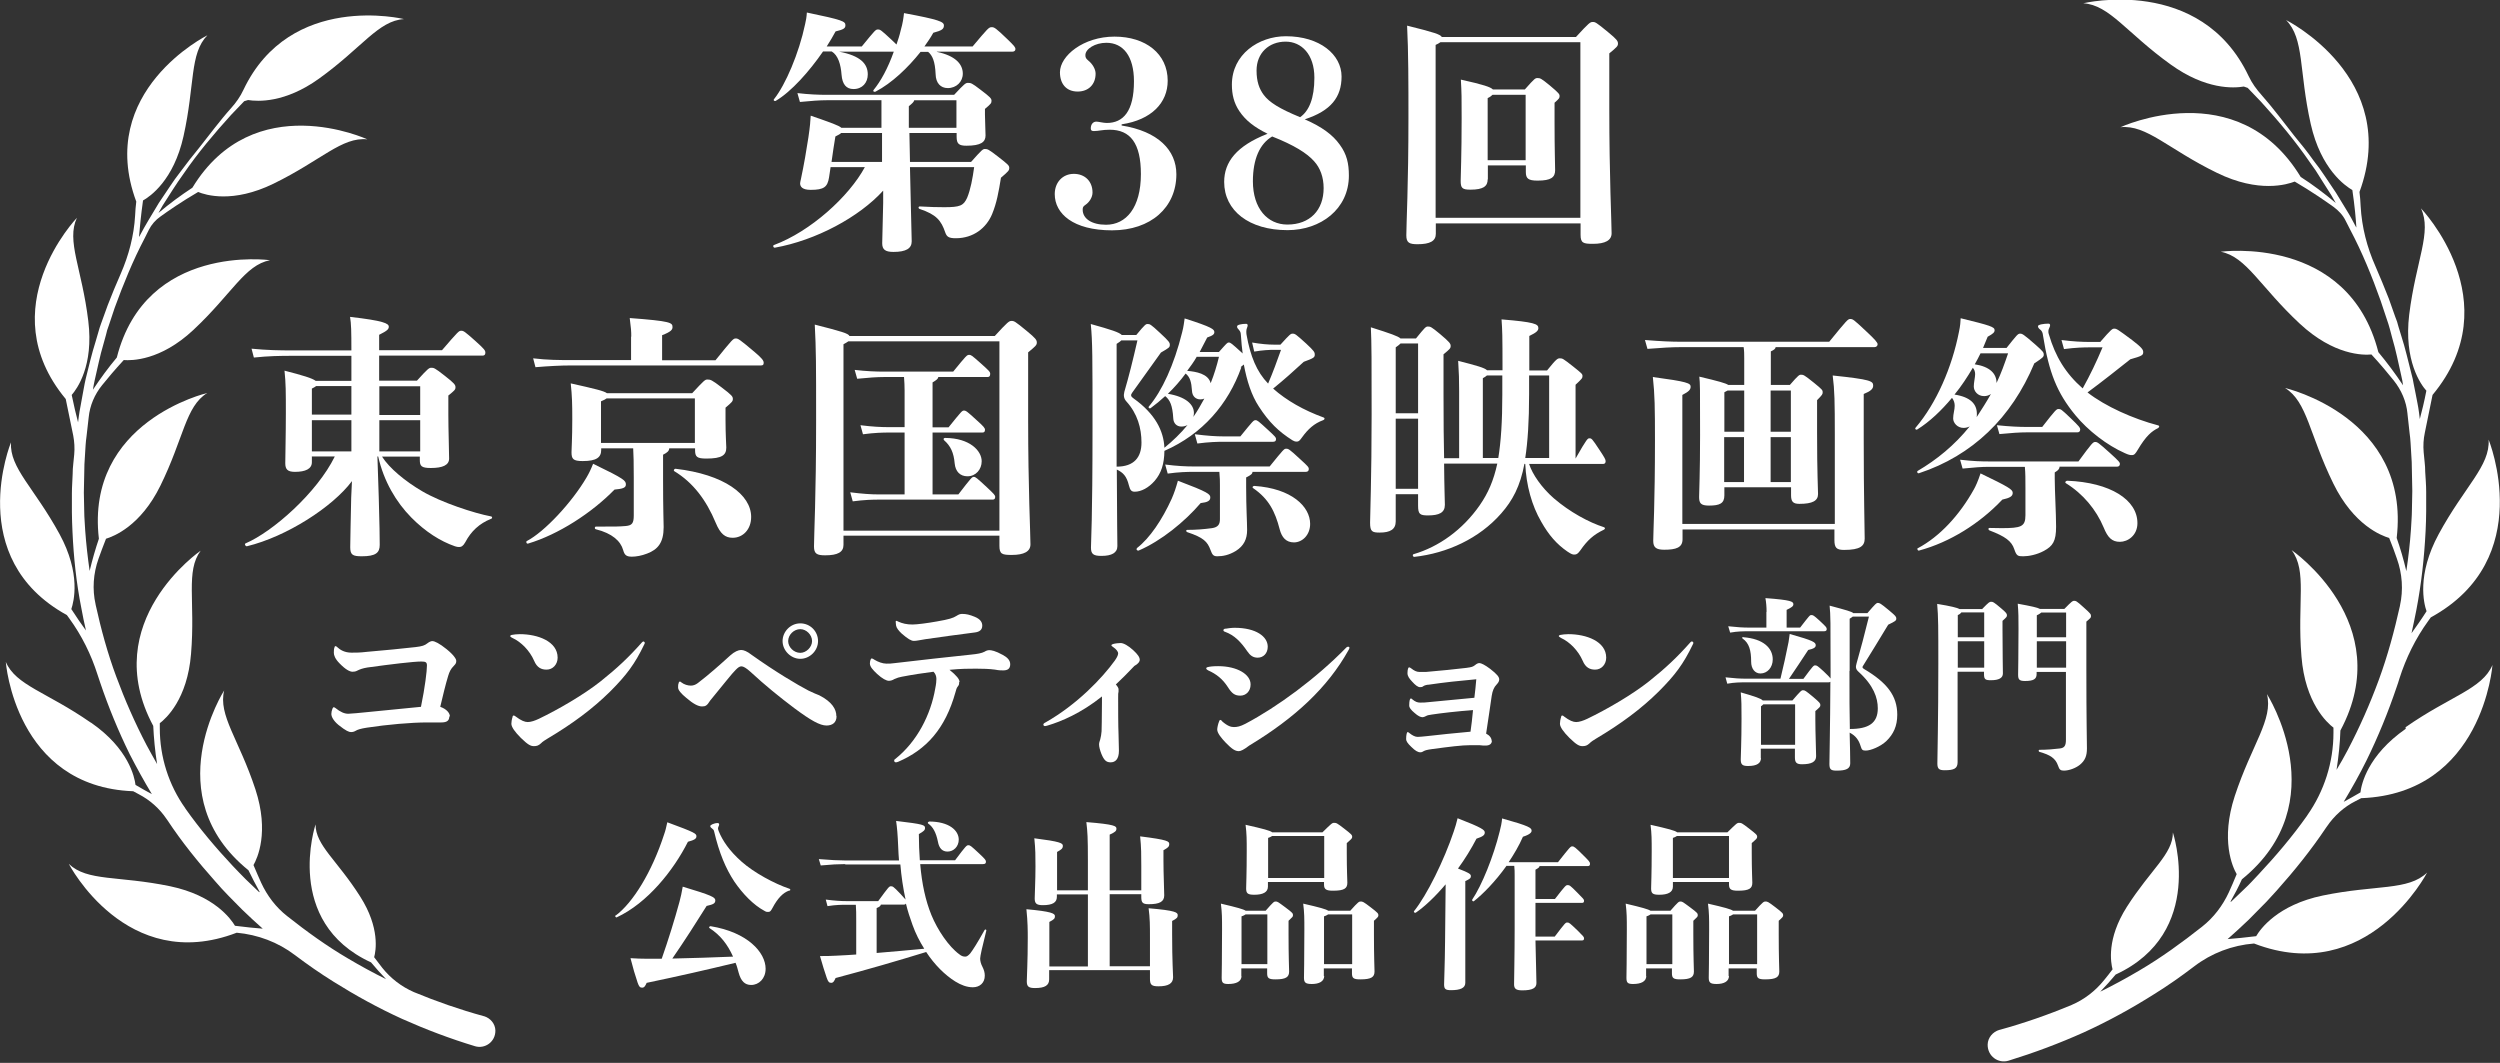 <?xml version="1.0" encoding="UTF-8"?><svg id="_レイヤー_2" xmlns="http://www.w3.org/2000/svg" viewBox="0 0 129.7 55.14"><rect x="0" y="0" width="129.7" height="55.14" fill="#333333" stroke="none"/><defs><style>.cls-1{fill:#fff;}</style></defs><g id="_映画祭"><path class="cls-1" d="M43.09,8.68c-.03.17-.05.34-.08.53-.08.49-.26.64-.95.64-.43,0-.55-.16-.55-.34,0-.05.03-.16.04-.21.16-.75.29-1.51.39-2.17.09-.61.1-.82.12-1.13,1.09.38,1.46.51,1.59.63h2.08v-1.43h-2.85c-.33,0-.8.03-1.38.09l-.13-.46c.59.07,1.12.09,1.51.09h6.62c.55-.59.6-.62.72-.62.15,0,.2.01.63.34.53.4.59.47.59.59s-.03.16-.34.42v.3c0,.35.03.8.03,1.08,0,.34-.24.53-.99.53-.38,0-.51-.09-.51-.46v-.2h-2.45l.03,1.5h3.17c.57-.64.61-.67.72-.67.13,0,.18.01.67.39.54.42.59.47.59.59,0,.13-.03.17-.43.51-.12.74-.22,1.31-.46,1.89-.3.72-.97,1.25-1.88,1.25-.36,0-.47-.07-.55-.3-.21-.62-.46-.93-1.33-1.22-.08-.03-.07-.13.01-.13.47.03.93.04,1.26.04.82,0,1.01-.07,1.2-.5.17-.41.28-.99.36-1.58h-3.33c.03,1.68.09,3.51.09,3.85,0,.37-.29.55-.95.55-.43,0-.58-.13-.58-.45,0-.18.01-.62.05-2.09v-.64c-1.24,1.37-3.49,2.58-5.62,2.96-.08.01-.12-.12-.04-.14,1.88-.7,3.88-2.5,4.71-4.04h-1.79ZM48.6,2.69c.97.2,1.35.64,1.35,1.13,0,.42-.33.75-.78.75-.37,0-.62-.26-.63-.72-.03-.66-.16-.97-.39-1.16h-.39c-.66.83-1.49,1.62-2.33,2.06-.07.04-.16-.01-.11-.08.37-.45.74-1.12,1.05-1.99h-2.84c1.11.21,1.49.63,1.49,1.18,0,.43-.28.76-.74.76-.38,0-.58-.25-.62-.74-.04-.54-.18-1.01-.51-1.21h-.45c-.71,1.03-1.64,2.08-2.45,2.56-.07.04-.15-.03-.09-.09.59-.74,1.29-2.37,1.61-3.89.04-.16.08-.39.09-.6,1.88.39,2,.46,2,.66,0,.16-.09.22-.51.32-.13.25-.29.51-.46.78h1.82c.71-.87.72-.88.84-.88s.16.03.7.53c.12.12.21.2.26.25.08-.24.16-.47.22-.74.11-.38.14-.63.17-.89,1.83.34,2.07.45,2.07.64,0,.18-.09.26-.55.38-.13.24-.29.47-.46.71h2.5c.8-.95.84-1,.99-1,.13,0,.2.03.82.63.36.35.41.41.41.51,0,.07-.05.13-.15.13h-3.92ZM43.64,6.9c-.05.05-.14.1-.3.18-.07.39-.13.83-.2,1.32h2.62v-1.5h-2.12ZM47.43,5.19c-.01.1-.11.18-.28.32v1.12h2.47v-1.43h-2.2Z"/><path class="cls-1" d="M58.18,6.51c1.91.3,2.85,1.29,2.85,2.53,0,1.72-1.32,2.91-3.34,2.91s-2.97-.87-2.97-1.88c0-.62.42-1.05.99-1.05s.97.38.97.97c0,.24-.16.5-.37.64-.12.08-.14.13-.14.25,0,.46.46.78,1.21.78,1.04,0,1.81-.88,1.81-2.63,0-1.6-.55-2.3-1.62-2.3-.39,0-.57.07-.82.07-.12,0-.16-.04-.16-.14,0-.21.12-.35.29-.35.11,0,.36.07.54.07.85,0,1.41-.6,1.41-2.16,0-1.32-.57-2-1.43-2-.59,0-1.09.32-1.09.64,0,.13.03.18.16.29.2.16.37.43.37.67,0,.57-.38.93-.93.93-.6,0-.92-.41-.92-1,0-.85,1.21-1.85,2.83-1.85s2.76.89,2.76,2.29c0,1.14-.84,2.03-2.39,2.26v.08Z"/><path class="cls-1" d="M69.51,7.51c.36.49.47.97.47,1.6,0,1.74-1.47,2.83-3.18,2.83-2,0-3.29-1.01-3.29-2.5,0-1.04.64-1.87,2.25-2.5-.68-.34-1.13-.68-1.46-1.17-.29-.43-.39-.88-.39-1.38,0-1.57,1.39-2.51,2.8-2.51,1.76,0,2.89.95,2.89,2.09,0,1.07-.55,1.78-1.91,2.22.89.39,1.45.8,1.82,1.32ZM65,9.4c0,1.42.76,2.25,1.79,2.25,1.17,0,1.88-.75,1.88-1.89,0-.57-.18-1.05-.49-1.39-.37-.42-1.04-.84-2.18-1.29-.64.38-1,1.16-1,2.33ZM68.19,4.03c0-1.21-.67-1.87-1.49-1.87-.87,0-1.51.59-1.51,1.5,0,.57.14.95.37,1.26.29.39.82.72,1.89,1.16.46-.32.74-.97.74-2.05Z"/><path class="cls-1" d="M81.76,1.92c.68-.74.74-.78.87-.78s.17.01.8.53c.45.37.51.46.51.59s-.05.18-.45.51v2.87c0,3.52.12,5.93.12,6.46,0,.37-.33.55-.97.55-.5,0-.64-.04-.64-.47v-.59h-7.51v.54c0,.37-.29.54-.95.54-.43,0-.58-.08-.58-.46,0-.57.11-2.6.11-6.12,0-1.72,0-3.43-.07-4.76,1.41.35,1.74.46,1.8.59h6.96ZM74.73,2.19c-.07.05-.14.09-.25.14v8.97h7.51V2.19h-7.26ZM77.18,9.31c0,.34-.21.53-.89.53-.43,0-.51-.08-.51-.46,0-.22.05-1.34.05-3.25,0-1.08,0-1.3-.04-2,1.17.26,1.55.39,1.66.51h1.66c.51-.58.54-.59.66-.59.13,0,.18.01.63.38.49.41.51.46.51.55,0,.1,0,.12-.26.35v1.01c0,1.43.03,2.25.03,2.49,0,.37-.21.54-.91.54-.49,0-.61-.11-.61-.45v-.34h-1.97v.72ZM79.15,8.31v-3.39h-1.72c-.05.05-.12.11-.25.17v3.22h1.97Z"/><path class="cls-1" d="M16.18,23.69v.29c0,.35-.34.5-.88.5-.39,0-.5-.14-.5-.45,0-.35.03-1.49.03-2.6s0-1.53-.07-2.2c.97.25,1.43.39,1.62.53h1.85v-1.3h-3.05c-.67,0-1.25.01-2.01.09l-.12-.46c.83.08,1.43.09,2.13.09h3.05c0-1-.01-1.39-.07-1.74,1.74.2,2.01.34,2.01.51,0,.13-.08.21-.5.42v.8h3.26c.86-1,.88-1.01,1-1.01s.18.04.71.51c.5.45.54.51.54.63,0,.09-.04.15-.14.15h-5.37v1.3h1.96c.58-.64.63-.67.75-.67s.17,0,.7.42c.5.39.55.47.55.59,0,.13-.05.17-.37.43v.99c0,.74.04,1.96.04,2.28,0,.34-.33.49-.95.49-.49,0-.57-.1-.57-.42v-.17h-1.96c.38.6,1.2,1.28,2.09,1.8.99.58,2.7,1.14,3.56,1.3.08.01.08.11,0,.13-.6.24-1.03.64-1.33,1.21-.11.2-.21.25-.32.25-.07,0-.13-.01-.22-.04-.75-.26-1.53-.75-2.26-1.49-.79-.8-1.43-1.88-1.72-3.17h-.04l.07,2.12c.04,1.35.05,2.13.05,2.47,0,.41-.21.59-.93.59-.47,0-.6-.07-.6-.47,0-.37.03-1.53.05-2.58l.04-.85c-1,1.34-3.39,2.88-5.45,3.38-.08.01-.14-.12-.07-.15,1.41-.6,3.71-2.63,4.63-4.51h-1.21ZM18.23,21.52v-1.49h-1.83c-.05.04-.12.08-.22.13v1.35h2.05ZM16.18,23.42h2.05v-1.62h-2.05v1.62ZM21.8,20.04h-2.12v1.49h2.12v-1.49ZM21.8,21.8h-2.12v1.62h2.12v-1.62Z"/><path class="cls-1" d="M27.33,28.07c.91-.47,2.34-2,3.1-3.3.13-.22.24-.45.34-.71,1.66.8,1.7.88,1.7,1.08,0,.17-.17.22-.59.26-1.18,1.21-2.91,2.33-4.48,2.8-.08.03-.13-.09-.07-.13ZM32.75,17.47c0-.29-.01-.43-.08-.97,2.14.16,2.22.24,2.22.47,0,.13-.07.24-.54.42v1.3h2.77c.88-1.09.92-1.13,1.05-1.13.12,0,.16.01,1,.72.35.3.45.42.45.54,0,.11-.04.14-.15.14h-9.89c-.47,0-1.08.03-1.8.09l-.12-.46c.74.09,1.38.09,1.92.09h3.16v-1.22ZM31.19,23.25v.09c0,.39-.24.58-.96.58-.5,0-.58-.11-.58-.46,0-.22.04-.66.04-1.72,0-.79-.01-1.18-.08-1.85,1.25.28,1.72.39,1.88.51h4.42c.63-.68.67-.71.79-.71.16,0,.22.01.74.41.54.41.58.47.58.6,0,.12-.04.16-.38.45v.62c0,.78.04,1.33.04,1.45,0,.39-.22.57-1.03.57-.5,0-.59-.09-.59-.45v-.08h-1.34c-.01.13-.08.21-.32.33v1.35c0,1.47.03,2.2.03,2.41,0,.8-.3,1.16-.86,1.37-.28.11-.57.16-.79.16-.29,0-.38-.09-.45-.34-.13-.47-.57-.87-1.41-1.08-.08-.01-.08-.14,0-.14,1.09,0,1.16,0,1.54-.03.33-.03.42-.14.42-.55v-1.95c0-.8-.01-1.17-.03-1.53h-1.67ZM36.05,22.97v-2.3h-4.58c-.05.04-.14.09-.29.15v2.16h4.87ZM35.05,24.32c2.51.29,3.92,1.34,3.92,2.5,0,.64-.42,1.08-.96,1.08-.39,0-.64-.2-.88-.78-.49-1.18-1.18-2.09-2.14-2.67-.07-.04-.01-.14.07-.13Z"/><path class="cls-1" d="M43.76,28.27c0,.37-.29.54-.95.54-.43,0-.58-.08-.58-.46,0-.57.11-2.6.11-6.51,0-2.99,0-3.67-.07-5,1.41.36,1.74.46,1.8.59h7.54c.68-.74.74-.78.87-.78s.17.01.8.53c.45.37.51.46.51.59s-.05.18-.45.51v3.5c0,3.52.12,5.93.12,6.46,0,.37-.33.55-.97.55-.5,0-.64-.04-.64-.47v-.53h-8.09v.47ZM51.85,27.52v-9.81h-7.84c-.07.05-.14.09-.25.15v9.67h8.09ZM49.72,25.65c.67-.87.71-.91.8-.91s.14.04.68.54c.38.36.43.41.43.5s-.04.14-.13.14h-5.92c-.3,0-.74.01-1.34.09l-.13-.47c.62.08,1.09.11,1.47.11h1.35v-3.21h-.82c-.3,0-.74.01-1.34.09l-.13-.47c.62.08,1.09.1,1.47.1h.82v-1.89c0-.22-.01-.47-.03-.71h-1.05c-.33,0-.8.03-1.38.09l-.13-.46c.59.07,1.12.09,1.51.09h3.6c.68-.83.71-.87.83-.87.09,0,.12.01.58.42.47.42.51.46.51.57,0,.12-.05.16-.14.16h-2.55c-.01.09-.1.16-.3.28v2.33h.83c.67-.83.7-.87.8-.87s.16.04.66.5c.38.34.43.41.43.5s-.04.14-.13.14h-2.59v3.21h1.33ZM49.04,22.72c1.28.01,1.89.67,1.89,1.21,0,.42-.3.78-.74.78-.38,0-.62-.25-.66-.66-.05-.57-.21-.91-.55-1.21-.05-.05-.03-.12.05-.12Z"/><path class="cls-1" d="M64.4,19.06c-.68,1.91-2.01,3.46-3.99,4.33-.01.7-.17,1.16-.5,1.55-.32.37-.71.57-1.04.57-.17,0-.24-.08-.3-.32-.12-.49-.3-.67-.63-.83.01,2.89.03,3.62.03,3.97s-.29.51-.83.51c-.42,0-.54-.1-.54-.43,0-.37.08-1.35.08-6.22,0-3.71,0-4.45-.09-5.38,1.08.3,1.47.43,1.61.57h.75c.47-.57.5-.57.59-.57.11,0,.15,0,.64.46.49.45.51.51.51.62,0,.13-.03.15-.46.4-.66.92-1.12,1.56-1.49,2.08-.09.12-.08.2.07.3,1.12.8,1.56,1.68,1.6,2.56.43-.35.84-.74,1.2-1.18-.09.05-.2.08-.32.08-.25,0-.41-.18-.42-.42-.04-.68-.17-.96-.42-1.16-.24.22-.49.43-.75.62-.07.05-.15-.03-.09-.09.67-.79,1.3-2.14,1.72-3.84.08-.3.1-.53.13-.72,1.45.46,1.54.57,1.54.71,0,.1-.05.17-.37.28-.13.26-.26.51-.39.75h1c.41-.46.43-.49.51-.49.09,0,.13.03.68.53l.04.04c-.04-.3-.07-.6-.09-.93-.01-.17-.03-.2-.09-.28-.09-.1-.11-.12-.11-.2s.24-.13.47-.13c.05,0,.08.03.08.08,0,.09-.07.16-.07.3,0,.09,0,.12.01.18.2,1.13.53,1.93,1.12,2.54.25-.58.46-1.16.67-1.75h-.36c-.22,0-.57.01-1.03.09l-.11-.47c.47.08.84.11,1.13.11h.34c.49-.54.53-.57.63-.57.13,0,.17.03.7.51.42.39.45.45.45.58,0,.14-.05.18-.57.37-.51.47-1,.91-1.59,1.39.7.62,1.58,1.12,2.62,1.5.08.03.05.12-.03.14-.46.17-.78.46-1.09.89-.13.18-.17.22-.28.22-.08,0-.16-.03-.22-.07-.71-.45-1.21-.93-1.74-1.75-.38-.58-.62-1.32-.78-2.18l-.17.14ZM58.17,17.66c-.04.05-.12.1-.24.18v6.37c.92,0,1.29-.5,1.29-1.25s-.21-1.5-.78-2.13c-.13-.14-.16-.3-.11-.5.24-.82.43-1.58.68-2.67h-.86ZM58.99,28.43c.66-.51,1.3-1.46,1.8-2.56.13-.3.22-.57.32-.93,1.59.6,1.68.7,1.68.87s-.14.25-.5.29c-.83.97-2.05,1.96-3.21,2.46-.08.03-.16-.07-.09-.12ZM64.98,24.47c0,.11-.07.17-.33.3v.49c0,1.1.05,1.8.05,2.24,0,.47-.17.82-.58,1.08-.36.22-.68.28-.97.28-.21,0-.26-.09-.35-.33-.16-.43-.36-.64-1.2-.92-.08-.03-.08-.12,0-.12.43,0,.84-.03,1.28-.09.32-.05.41-.2.41-.47v-1.75c0-.2,0-.39-.03-.7h-1.37c-.3,0-.74.01-1.31.09l-.13-.47c.62.08,1.09.1,1.47.1h3.95c.72-.89.75-.92.85-.92.12,0,.15,0,.72.53.43.39.46.43.46.53,0,.1-.07.14-.16.14h-2.76ZM62.48,20.68c-.07.03-.13.04-.21.04-.24,0-.42-.17-.43-.45-.03-.45-.1-.71-.33-.89-.28.38-.58.72-.92,1.05.92.15,1.35.55,1.35.99,0,.08-.01.14-.03.21.21-.3.39-.62.57-.95ZM62.08,18.52c-.14.25-.32.49-.49.72.45.04,1.09.14,1.22.64.18-.45.32-.91.43-1.37h-1.17ZM62,22.53c.62.08,1.09.11,1.47.11h.88c.67-.82.68-.84.79-.84.09,0,.14.04.64.5.38.35.42.39.42.49s-.07.13-.16.13h-2.58c-.3,0-.74.01-1.34.09l-.13-.47ZM65.08,25.21c1.93.13,2.89,1.07,2.89,1.97,0,.58-.41.96-.84.96-.41,0-.63-.26-.74-.68-.24-.93-.57-1.58-1.37-2.13-.07-.04-.03-.12.05-.12Z"/><path class="cls-1" d="M79.09,24.05c-.22,1.18-.62,1.92-1.21,2.59-1.14,1.3-2.8,2.06-4.5,2.25-.08.01-.12-.12-.04-.14,1.3-.38,2.54-1.26,3.43-2.54.43-.62.72-1.28.91-2.16h-2.76c.01,1.26.04,1.95.04,2.14,0,.41-.3.55-.88.55-.42,0-.51-.07-.51-.51v-.59h-1.16v1.41c0,.41-.28.58-.83.58-.39,0-.5-.05-.5-.51,0-.36.08-2.38.08-5.59,0-2.75,0-3.74-.04-4.55,1.04.33,1.41.46,1.54.58h.8c.47-.58.51-.62.62-.62.13,0,.17.01.63.39.51.43.55.5.55.62s-.04.16-.37.43v2.12c0,1.34.01,2.42.03,3.27h.78v-3.47c0-.62-.01-.92-.05-1.58.97.25,1.37.36,1.5.49h.8c0-1.88-.01-2.05-.05-2.64,1.71.14,1.91.24,1.91.45,0,.12-.07.22-.47.41v1.79h.92c.5-.62.55-.63.67-.63.13,0,.16.01.68.42.45.36.49.39.49.5s-.03.14-.36.45v3.83c.59-1.04.63-1.05.72-1.05.11,0,.13.01.5.57.3.45.34.53.34.62,0,.08-.04.14-.13.14h-3.84c.17.54.66,1.24,1.28,1.78.82.71,1.84,1.26,2.6,1.5.08.03.07.09,0,.13-.54.26-.86.55-1.22,1.07-.13.18-.2.22-.3.22s-.14,0-.38-.16c-.55-.38-.96-.85-1.35-1.54-.49-.84-.78-1.89-.83-3h-.03ZM73.57,21.44v-3.62h-.91c-.05.05-.13.12-.25.2v3.42h1.16ZM72.41,25.36h1.16v-3.64h-1.16v3.64ZM77.73,23.77c.14-.85.21-1.91.21-3.29v-1h-.8c-.05.05-.12.09-.21.14v4.14h.8ZM80.37,23.77v-4.29h-1.04v.97c0,1.41-.07,2.47-.2,3.31h1.24Z"/><path class="cls-1" d="M92.85,19.98c.46-.53.5-.54.59-.54.12,0,.16.01.67.42.43.35.45.38.45.49,0,.09,0,.12-.29.41v1.66c0,2.21.05,2.91.05,3.21,0,.35-.28.51-.97.51-.34,0-.43-.13-.43-.45v-.41h-3.46v.42c0,.42-.24.53-.8.53-.43,0-.51-.13-.51-.45,0-.21.05-1.28.05-3.2,0-2.53,0-2.67-.04-3.04,1.01.24,1.37.34,1.5.43h.83v-1.39c0-.18,0-.38-.03-.57h-3.27c-.46,0-.97.03-1.72.09l-.13-.46c.87.07,1.39.09,1.85.09h7.71c.93-1.14.97-1.18,1.09-1.18.14,0,.18.03.83.64.45.42.59.58.59.67s-.07.15-.17.15h-5.12c-.01.08-.07.14-.25.22v1.74h.99ZM95.19,27.18v-4.64c0-1.68-.01-2.29-.11-3.06,1.99.21,2.1.29,2.1.53,0,.16-.12.28-.49.43v2.33c0,3.13.05,4.52.05,5.17,0,.38-.22.59-1.07.59-.39,0-.5-.11-.5-.51v-.55h-7.88v.51c0,.43-.34.54-.95.54-.42,0-.57-.12-.57-.46,0-.37.09-2.03.09-5.2,0-1.74-.01-2.37-.11-3.3,1.79.24,1.96.32,1.96.5,0,.15-.08.25-.43.43v6.69h7.88ZM90.48,20.26h-.85s-.09.05-.17.09v2.05h1.03v-2.14ZM90.48,22.68h-1.03v2.33h1.03v-2.33ZM91.86,22.4h1.05v-2.14h-1.05v2.14ZM91.86,25.01h1.05v-2.33h-1.05v2.33Z"/><path class="cls-1" d="M104.1,18.05c.54-.68.59-.74.7-.74s.16.01.82.59c.37.33.41.38.41.5,0,.11-.04.16-.49.45-1.18,2.83-3.22,4.79-5.98,5.7-.08.03-.13-.08-.07-.12.99-.58,1.91-1.33,2.7-2.31-.09.05-.21.08-.32.08-.32,0-.54-.26-.54-.49,0-.24.08-.45.08-.66,0-.14-.04-.28-.14-.41-.55.66-1.16,1.24-1.8,1.64-.07.04-.14-.03-.09-.09,1.09-1.28,1.89-3.14,2.25-4.97.07-.32.08-.53.09-.71,1.55.38,1.76.45,1.76.62,0,.11-.07.18-.36.34-.08.2-.16.4-.24.58h1.22ZM99.5,28.44c1.13-.6,2.16-1.71,2.91-3.06.08-.14.21-.42.34-.82,1.45.7,1.67.83,1.67,1.01,0,.17-.13.26-.54.35-1.17,1.24-2.72,2.21-4.31,2.64-.08.03-.13-.09-.07-.13ZM102.93,20.55c-.32,0-.53-.25-.53-.5,0-.21.07-.47.07-.64,0-.13-.04-.24-.12-.33-.29.49-.59.95-.95,1.39.84.13,1.16.5,1.16,1,0,.05,0,.12-.01.17.26-.4.51-.79.74-1.2-.1.07-.22.11-.35.11ZM106.85,24.21c0,.09-.04.18-.25.3v.33c0,.61.07,1.8.07,2.49,0,.75-.17,1-.63,1.25-.37.2-.79.28-1.07.28s-.35-.01-.47-.37c-.14-.42-.47-.66-1.28-.97-.08-.03-.08-.13,0-.13.51.01.54.01.62.01,1.01,0,1.24-.07,1.24-.67v-1.42c0-.47,0-.75-.03-1.09h-1.88c-.37,0-.75.03-1.35.09l-.13-.46c.68.08,1.11.09,1.51.09h4.63c.71-.97.76-1.01.87-1.01s.16.03.74.55c.5.45.54.51.54.59s-.05.14-.14.14h-2.97ZM103.58,19.87c.24-.5.42-1.01.6-1.54h-1.43c-.09.2-.2.38-.3.57.79.12,1.13.49,1.13.96h0ZM103.6,22.06c.68.07,1.16.09,1.56.09h.79c.71-.91.74-.93.85-.93.11,0,.14.01.61.46.47.45.51.51.51.61,0,.08-.05.14-.14.14h-2.62c-.37,0-.82.03-1.43.09l-.13-.46ZM108.97,17.73c.57-.66.62-.68.72-.68.12,0,.18.04.92.59.51.39.58.5.58.63,0,.16-.07.2-.67.37-.58.46-1.42,1.13-2.22,1.72.92.72,2.37,1.37,3.67,1.71.08.03.05.1-.01.14-.33.16-.63.41-1.05,1.12-.12.2-.18.28-.3.28-.11,0-.17-.01-.37-.1-.93-.41-1.91-1.17-2.57-1.97-.96-1.17-1.37-2.21-1.68-4.14-.01-.12-.05-.22-.12-.28-.09-.07-.14-.12-.14-.2s.3-.13.55-.13c.04,0,.08.03.08.08,0,.11-.09.17-.09.32,0,.07,0,.09.03.17.33,1.13.86,2.01,1.75,2.79.38-.68.72-1.39,1.03-2.13h-.66c-.3,0-.74.01-1.34.09l-.13-.47c.62.08,1.09.1,1.47.1h.57ZM107.25,24.94c2.24.09,3.64.99,3.64,2.2,0,.64-.5.97-.91.97s-.63-.22-.84-.74c-.39-.93-1.07-1.75-1.96-2.3-.07-.04-.01-.13.07-.13Z"/><path class="cls-1" d="M23.31,37.17c0,.21-.12.31-.41.31-.22,0-.55,0-.74,0-.83,0-2.07.11-3.12.27-.32.05-.49.1-.6.17-.07.04-.14.06-.23.06-.1,0-.25-.05-.65-.37-.29-.24-.37-.46-.37-.56,0-.09.02-.19.06-.29.02-.04.04-.07.07-.07.02,0,.05.02.08.04.26.21.47.3.67.3.14,0,.62-.05.93-.08.99-.1,1.87-.18,2.84-.28.21-1.01.31-1.87.31-2.14,0-.17-.06-.21-.29-.21-.41,0-1.57.14-2.8.31-.25.04-.4.1-.52.16-.09.05-.17.06-.25.06-.14,0-.36-.11-.67-.43-.24-.24-.3-.43-.3-.55,0-.09,0-.22.04-.3,0-.03.03-.05.05-.05.02,0,.05.02.07.04.17.16.4.3.76.3.22,0,.45,0,.77-.04,1.01-.09,1.79-.16,2.56-.25.33-.04.46-.08.61-.2.09-.07.18-.11.25-.11.12,0,.37.12.74.42s.5.51.5.6c0,.09,0,.14-.13.27-.15.15-.22.29-.29.52-.13.42-.29,1.09-.41,1.6.32.11.5.32.5.5Z"/><path class="cls-1" d="M28.35,34.74c-.26,0-.49-.1-.64-.46-.23-.53-.68-.98-1.12-1.18-.1-.05-.12-.08-.12-.1s.03-.05.08-.06c.08-.02.27-.04.42-.04.92,0,1.96.37,1.96,1.22,0,.35-.25.62-.57.62ZM33.37,33.27s.08.03.08.07c0,.03,0,.06-.03.1-.48,1-.91,1.58-1.77,2.44-.9.89-1.95,1.67-3.23,2.43-.14.09-.27.16-.35.25-.13.12-.22.15-.37.15-.17,0-.31-.07-.68-.43-.3-.3-.49-.56-.49-.73,0-.09.02-.23.06-.35,0-.05.03-.08.06-.08s.06.02.1.05c.29.22.48.29.63.29.16,0,.37-.07.58-.17,1-.48,2.33-1.25,3.21-1.95.84-.67,1.44-1.23,2.14-2.02.02-.02.05-.04.07-.04Z"/><path class="cls-1" d="M43.4,37.16c0,.33-.22.48-.52.48-.34,0-.81-.26-1.67-.9-.77-.58-1.5-1.17-2.28-1.89-.22-.2-.37-.28-.46-.28-.1,0-.17.05-.31.19-.16.15-.67.8-1.32,1.59-.16.26-.24.3-.42.3-.2,0-.46-.14-.81-.44-.28-.23-.43-.41-.43-.54,0-.09,0-.17.03-.23,0-.04.03-.08.06-.08.02,0,.04,0,.09.05.13.1.32.16.48.16.12,0,.24-.04.36-.13.58-.44,1.17-.97,1.69-1.44.21-.19.42-.28.56-.28.13,0,.31.07.54.25,1.22.87,2.4,1.57,2.96,1.86.27.13.42.19.55.24.67.34.89.73.89,1.08ZM42.44,33.26c0,.5-.43.92-.92.92s-.92-.43-.92-.92.41-.92.92-.92.92.41.92.92ZM40.89,33.26c0,.31.29.61.63.61.31,0,.61-.3.61-.61,0-.33-.3-.62-.61-.62-.33,0-.63.29-.63.62Z"/><path class="cls-1" d="M49.76,35.39c0,.09,0,.14-.06.21-.08.1-.09.17-.13.31-.53,1.9-1.51,2.98-2.97,3.61-.05.02-.1.03-.12.03-.06,0-.09-.04-.09-.09,0-.02,0-.05.05-.08,1.14-.9,1.85-2.31,2.08-3.66.05-.24.06-.4.06-.5,0-.14-.05-.27-.15-.37-.55.07-1.08.15-1.65.26-.12.02-.25.06-.38.12-.11.07-.21.09-.29.09-.12,0-.34-.11-.61-.36-.22-.21-.37-.37-.37-.54,0-.14.05-.26.09-.26s.08.02.15.07c.18.11.42.2.62.2.15,0,.24,0,.45-.03,1.42-.17,2.64-.3,3.95-.44.31-.03.54-.07.69-.15.06-.04.15-.08.24-.08.11,0,.31.03.71.25.22.12.38.27.38.48,0,.25-.15.32-.37.32-.09,0-.23,0-.42-.04-.3-.04-.63-.05-.99-.05-.4,0-.74,0-1.37.06.37.3.52.49.52.63ZM47.33,32.4c.24,0,.78-.07,1.28-.16.64-.11.84-.18,1-.28.14-.09.21-.11.31-.11.21,0,.38.04.65.15.29.12.39.28.39.46,0,.22-.15.32-.37.35-.8.1-1.8.24-2.57.35-.19.03-.3.05-.35.06-.1.02-.19.03-.26.03-.13,0-.31-.1-.63-.38-.15-.14-.27-.29-.29-.41,0-.05-.02-.1-.02-.2,0-.02,0-.05.03-.05s.04,0,.08.03c.24.11.47.16.76.16Z"/><path class="cls-1" d="M57.16,36.14c-1.08.86-2.1,1.29-2.81,1.5-.08.02-.1.03-.14.03s-.08-.03-.08-.08c0-.04.03-.07.11-.11,1.64-.93,2.94-2.3,3.59-3.2.09-.13.18-.27.18-.39,0-.07-.09-.21-.26-.32-.04-.03-.09-.06-.09-.09s.03-.05.09-.07c.1-.03.3-.05.39-.05.15,0,.4.14.65.37.24.22.34.37.34.5,0,.1-.08.21-.28.32-.35.37-.65.67-.96.96.09.1.14.19.14.24,0,.04,0,.09,0,.13-.02.07-.02.12-.02.33,0,.47,0,1.48.02,1.88l.02.86c0,.44-.19.6-.43.6-.22,0-.34-.1-.48-.44-.07-.18-.12-.36-.12-.49,0-.09.03-.16.06-.26s.06-.28.07-.42c0-.22.02-.53.02-1.52v-.3Z"/><path class="cls-1" d="M64.88,35.52c0,.34-.24.57-.53.57s-.44-.11-.66-.46c-.26-.4-.58-.66-1.01-.85-.04-.02-.1-.06-.1-.1s.03-.06.07-.07c.12-.03.29-.05.55-.05.99,0,1.68.43,1.68.94ZM63.4,37.42c.3.26.47.3.62.3.16,0,.32-.03.59-.17,1.65-.87,3.67-2.35,5.24-3.96.02-.02.06-.04.09-.04.04,0,.07.03.07.05,0,.03-.02.09-.05.13-1.08,1.94-2.78,3.52-5.15,4.95-.27.21-.44.29-.54.29-.18,0-.35-.1-.67-.43-.24-.25-.45-.51-.45-.69,0-.09.04-.29.1-.43.02-.05.03-.07.06-.07s.08.04.1.07ZM63.57,32.62c.1-.02.32-.05.48-.05,1.12,0,1.72.46,1.72.98,0,.35-.23.57-.52.57-.24,0-.39-.11-.54-.33-.34-.5-.68-.84-1.15-1.01-.07-.02-.09-.05-.09-.09s.05-.07.11-.08Z"/><path class="cls-1" d="M77.4,38.42c0,.17-.12.26-.33.26-.06,0-.2,0-.32-.02-.09,0-.22,0-.46,0-.46,0-1.08.08-1.98.2-.29.04-.38.07-.45.11-.08.05-.11.06-.17.06-.13,0-.27-.08-.47-.28-.19-.18-.27-.3-.27-.4,0-.24.04-.37.08-.37.03,0,.05.02.1.06.15.12.29.19.42.19.09,0,.29-.02.48-.04.63-.07,1.46-.16,2.26-.23.05-.34.09-.69.13-1.12-.82.06-1.67.16-2.13.23-.15.02-.25.04-.31.08-.05.03-.14.06-.17.06-.11,0-.24-.06-.42-.22-.19-.16-.28-.27-.28-.39,0-.26.04-.36.08-.36.03,0,.05,0,.09.05.15.12.26.16.39.16.15,0,.29,0,.41-.02.64-.06,1.64-.16,2.41-.23.04-.32.07-.6.1-.96-.89.08-1.65.16-2.46.28-.1,0-.24.04-.29.08s-.08.05-.17.05c-.11,0-.25-.11-.41-.29-.15-.16-.24-.28-.24-.44,0-.21.05-.3.08-.3.03,0,.07.02.12.06.14.11.27.18.42.18.12,0,.23,0,.34,0,.69-.06,1.63-.15,2.09-.21.3-.04.34-.06.45-.14.08-.07.16-.11.23-.11.09,0,.28.09.56.3.36.28.47.42.47.55,0,.11-.07.19-.15.28-.11.11-.2.3-.24.57-.07.44-.16,1.15-.29,1.96.18.09.29.23.29.4Z"/><path class="cls-1" d="M82.75,34.74c-.26,0-.49-.1-.64-.46-.23-.53-.68-.98-1.12-1.18-.09-.05-.12-.08-.12-.1s.03-.05.08-.06c.09-.02.27-.04.42-.04.92,0,1.96.37,1.96,1.22,0,.35-.25.62-.57.62ZM87.77,33.27s.08.03.08.07c0,.03,0,.06-.03.1-.48,1-.91,1.58-1.77,2.44-.9.89-1.95,1.67-3.23,2.43-.14.09-.27.16-.35.25-.13.12-.22.15-.37.15-.17,0-.31-.07-.68-.43-.3-.3-.49-.56-.49-.73,0-.09.02-.23.06-.35,0-.05.03-.08.06-.08s.06.02.09.05c.29.22.48.29.63.29.16,0,.37-.07.58-.17,1-.48,2.33-1.25,3.21-1.95.84-.67,1.44-1.23,2.14-2.02.02-.02.05-.04.07-.04Z"/><path class="cls-1" d="M94.97,34.73c0-2.51,0-2.8-.05-3.31.89.24,1.15.31,1.23.39h.73c.44-.51.47-.53.54-.53.09,0,.12,0,.59.39.33.28.37.32.37.42,0,.11-.05.14-.42.32-.47.77-.89,1.47-1.31,2.14-.04.06-.04.1.06.16,1.18.7,1.72,1.38,1.72,2.37,0,.59-.2,1.01-.56,1.36-.3.29-.82.5-1.07.5-.17,0-.21-.03-.27-.23-.09-.3-.25-.54-.57-.7.02.8.03,1.31.03,1.59s-.21.38-.7.38c-.29,0-.38-.05-.38-.34,0-.44.04-1.82.05-4.27-.02.02-.06.03-.1.03h-4.28c-.29,0-.58,0-.97.07l-.09-.33c.45.05.75.07,1.07.07h1.78c.16-.65.29-1.25.42-1.9.02-.12.04-.26.06-.42,1.24.35,1.35.43,1.35.59,0,.11-.11.18-.39.24-.35.54-.63.95-1,1.5h.75c.51-.69.53-.7.61-.7.09,0,.12.02.44.31.23.22.32.31.36.37v-.45ZM91.65,31.75c0-.27-.02-.49-.06-.72,1.35.1,1.45.18,1.45.32,0,.1-.08.16-.35.29v.92h.7c.49-.63.5-.65.58-.65.09,0,.11,0,.43.29.35.33.37.35.37.44,0,.07-.04.11-.14.11h-3.88c-.29,0-.6,0-.99.07l-.1-.33c.45.05.77.07,1.09.07h.89v-.82ZM91.36,39.32c0,.27-.2.42-.67.42-.29,0-.38-.07-.38-.34,0-.22.04-.9.04-2.1,0-.71,0-.91-.04-1.38.76.22,1.05.32,1.14.42h1.54c.43-.5.47-.53.55-.53.1,0,.13.02.53.35.34.29.37.33.37.42s-.03.11-.26.31v.44c0,.72.04,1.59.04,1.9,0,.29-.23.42-.73.42-.29,0-.37-.09-.37-.36v-.45h-1.77v.49ZM90.45,33.06c1.03.08,1.52.56,1.52,1.15,0,.42-.28.73-.64.73-.28,0-.48-.24-.48-.61,0-.58-.1-.96-.44-1.2-.05-.03-.03-.08.03-.08ZM93.13,38.64v-2.1h-1.65s-.06.07-.12.1v2h1.77ZM95.95,34.82c0,1.25,0,2.25.02,3,.97,0,1.45-.3,1.45-1.07,0-.55-.22-1.19-.99-1.89-.16-.14-.17-.25-.11-.45.22-.77.4-1.45.64-2.42h-.84s-.09.07-.16.11v2.7Z"/><path class="cls-1" d="M102.85,31.58c.34-.35.37-.36.45-.36.09,0,.12,0,.52.34.27.23.3.28.3.36s-.02.1-.23.29v.46c0,1.17.02,2.07.02,2.27,0,.23-.2.35-.62.35-.29,0-.36-.04-.36-.32v-.12h-1.37v4.69c0,.33-.18.42-.67.42-.29,0-.38-.07-.38-.35,0-.27.05-2.27.05-5.19,0-1.83,0-2.42-.06-3.09.73.12,1.04.2,1.17.27h1.17ZM101.75,31.78s-.08.1-.18.13v1.15h1.37v-1.29h-1.19ZM101.57,33.27v1.37h1.37v-1.37h-1.37ZM105.66,34.84v.13c0,.26-.16.36-.6.36-.29,0-.36-.07-.36-.32,0-.21.02-1,.02-2.39,0-.54,0-.86-.04-1.3.71.13,1.03.2,1.15.27h1.27c.39-.4.43-.42.5-.42.09,0,.13,0,.51.35.35.31.37.35.37.44s-.02.1-.24.29v2.42c0,2.79.03,3.77.03,4.16s-.1.63-.37.85c-.21.17-.56.3-.82.3-.17,0-.24-.04-.31-.26-.13-.38-.41-.56-.96-.71-.06-.02-.06-.11,0-.11.39,0,.73-.03,1.06-.07.23-.03.31-.14.31-.45v-3.52h-1.52ZM107.19,31.78h-1.29s-.1.09-.23.14v1.14h1.52v-1.29ZM107.19,33.27h-1.52v1.37h1.52v-1.37Z"/><path class="cls-1" d="M31.94,47.5c.89-.66,1.88-2.25,2.52-4.23.06-.16.1-.34.16-.61,1.47.54,1.51.59,1.51.73,0,.12-.1.19-.44.28-.75,1.49-2.1,3.18-3.69,3.92-.05.03-.11-.06-.07-.1ZM33.55,50.99c-.08.18-.13.25-.24.25s-.16-.06-.23-.26c-.12-.35-.25-.79-.37-1.27.35.02.53.03.86.03.23,0,.49,0,.76,0,.34-.97.67-2.03.92-2.95.07-.25.12-.5.17-.79,1.5.45,1.69.55,1.69.71s-.1.21-.45.29c-.55.88-1.14,1.8-1.78,2.73,1.06-.02,2.1-.06,3.15-.1-.28-.63-.66-1.12-1.22-1.48-.05-.03,0-.1.05-.1,1.92.31,2.86,1.36,2.86,2.21,0,.51-.35.84-.75.84-.33,0-.53-.2-.65-.64-.05-.18-.09-.35-.16-.51-1.49.36-2.93.69-4.61,1.04ZM40.95,46.2c-.33.11-.61.41-.87.9-.09.16-.12.21-.22.21-.09,0-.11,0-.21-.06-.56-.3-1.12-.88-1.55-1.51-.45-.68-.79-1.49-1.05-2.6-.02-.09-.05-.11-.1-.15-.1-.08-.1-.09-.1-.14s.2-.15.38-.15c.05,0,.08.03.08.07,0,.07-.06.13-.06.21,0,.04.02.1.04.15.2.49.55,1.01,1.18,1.57.64.57,1.71,1.15,2.49,1.41.06.02.05.09,0,.1Z"/><path class="cls-1" d="M43.83,44.83c-.33,0-.71.02-1.25.07l-.1-.33c.63.05,1.01.07,1.34.07h2.82c-.02-.22-.03-.44-.04-.67-.03-.72-.06-1.03-.11-1.38,1.43.17,1.5.21,1.5.37,0,.1-.06.17-.32.31,0,.49.02.94.05,1.36h1.83c.56-.75.6-.78.69-.78s.12.02.57.44c.32.3.34.34.34.42,0,.09-.05.12-.16.12h-3.25c.09,1.05.28,1.9.58,2.64.32.78.9,1.64,1.45,2.04.1.08.18.12.31.12.07,0,.14-.04.25-.16.14-.18.37-.54.75-1.22.03-.05.1-.03.09.03-.21.83-.32,1.33-.32,1.45,0,.12.04.28.11.41.09.18.13.31.13.48,0,.37-.26.6-.62.6-.31,0-.62-.12-.91-.3-.53-.33-1.07-.86-1.51-1.53-1.53.47-2.97.89-4.7,1.35-.07.16-.12.25-.23.25s-.16-.06-.23-.26c-.11-.32-.21-.64-.35-1.13.31,0,.53,0,.86-.02.39-.02.79-.04,1.02-.06v-1.74c0-.37,0-.58-.02-.84h-.5c-.22,0-.53,0-.97.07l-.09-.34c.45.06.79.08,1.07.08h1.65c.55-.75.57-.77.66-.77s.12,0,.48.38c.14.15.23.25.28.31-.13-.6-.22-1.21-.27-1.82h-2.84ZM45.48,49.44c.82-.07,1.65-.14,2.47-.22-.24-.38-.45-.79-.61-1.24-.13-.36-.25-.72-.34-1.1-.02.03-.05.05-.1.05h-1.2c-.02.09-.1.13-.22.18v2.33ZM48.19,42.62c1.06,0,1.55.47,1.55.94,0,.36-.27.62-.58.62-.28,0-.44-.18-.5-.51-.1-.5-.27-.78-.5-.94-.05-.03-.02-.1.04-.1Z"/><path class="cls-1" d="M56.44,46.19v-1.53c0-1.23-.02-1.5-.08-2.01,1.49.12,1.56.21,1.56.34,0,.12-.06.18-.35.31v2.89h1.64v-1.27c0-.54,0-.97-.06-1.53,1.45.18,1.51.26,1.51.4s-.07.19-.3.32v.53c0,.75.04,1.48.04,1.81s-.24.46-.8.46c-.33,0-.39-.09-.39-.38v-.14h-1.64v3.74h2.09v-1.48c0-.65,0-.99-.07-1.53,1.42.12,1.51.22,1.51.36,0,.12-.04.17-.29.3v.7c0,1.39.05,2.04.05,2.22,0,.32-.24.47-.76.47-.37,0-.44-.09-.44-.4v-.44h-5.23v.48c0,.31-.22.45-.73.45-.34,0-.43-.08-.43-.35,0-.24.05-1,.05-2.24,0-.37,0-.83-.07-1.5,1.31.12,1.48.22,1.48.36,0,.12-.04.17-.29.3v2.31h2v-3.74h-1.61v.13c0,.29-.22.43-.73.43-.33,0-.42-.09-.42-.35s.04-.9.04-1.66c0-.54,0-.88-.06-1.46,1.34.17,1.48.25,1.48.39s-.07.19-.3.32v1.99h1.61Z"/><path class="cls-1" d="M64.41,50.63c0,.29-.27.42-.69.42-.29,0-.34-.08-.34-.33,0-.16.02-.91.02-2.5,0-.57,0-.86-.06-1.34.85.2,1.17.29,1.29.37h1.03c.41-.47.44-.48.52-.48.1,0,.12.02.5.3.39.29.4.32.4.41,0,.08-.02.09-.23.29v.72c0,1.13.03,1.83.03,1.91,0,.29-.16.41-.71.41-.36,0-.43-.07-.43-.32v-.25h-1.34v.4ZM65.75,50.03v-2.59h-1.13s-.1.07-.21.1v2.48h1.34ZM65.78,46c0,.29-.26.42-.71.42-.35,0-.42-.08-.42-.33,0-.16.03-.76.03-1.94,0-.59,0-.88-.06-1.36.93.21,1.27.3,1.38.39h2.61c.47-.46.5-.49.6-.49.12,0,.14,0,.54.31.36.28.4.32.4.41s-.02.1-.28.33v.5c0,.88.03,1.48.03,1.56,0,.29-.16.41-.74.41-.36,0-.47-.07-.47-.32v-.13h-2.91v.25ZM68.7,45.55v-2.18h-2.7s-.1.07-.21.1v2.08h2.91ZM68.7,50.63c0,.29-.27.42-.64.42-.34,0-.41-.08-.41-.33,0-.16.02-.91.02-2.5,0-.57,0-.86-.06-1.34.87.2,1.19.29,1.3.37h1.14c.42-.47.46-.48.54-.48.1,0,.13,0,.52.3.38.29.4.33.4.41s-.02.1-.23.29v.72c0,1.13.03,1.83.03,1.91,0,.29-.16.41-.74.41-.36,0-.43-.07-.43-.32v-.25h-1.46v.4ZM70.15,50.03v-2.59h-1.25s-.1.07-.21.1v2.48h1.46Z"/><path class="cls-1" d="M74.99,45.89c-.55.65-1.11,1.17-1.54,1.46-.05.03-.12-.03-.09-.08.67-.83,1.56-2.64,2.06-4.13.08-.23.14-.44.2-.69,1.29.5,1.41.61,1.41.74s-.09.21-.43.32c-.27.52-.6,1.06-.96,1.55.6.23.67.29.67.4,0,.09-.06.15-.29.25v2.13c0,2.07,0,2.91,0,3.15,0,.27-.26.38-.74.38-.29,0-.36-.06-.36-.3s.04-1.02.05-2.24l.03-2.95ZM78.15,44.93c-.57.8-1.22,1.46-1.68,1.82-.05.04-.12-.03-.09-.08.5-.74,1.1-2.23,1.42-3.52.06-.22.11-.46.13-.69,1.43.4,1.53.49,1.53.64,0,.09-.1.2-.45.31-.2.46-.46.9-.74,1.32h2.56c.63-.8.65-.82.74-.82s.15.04.6.49c.26.26.32.32.32.41,0,.09-.04.12-.1.12h-2.52c0,.07-.07.11-.21.19v1.52h1.01c.55-.71.57-.72.66-.72s.12,0,.52.41c.29.29.33.33.33.4,0,.09-.04.11-.1.11h-2.42v1.75h1c.54-.71.56-.73.65-.73.1,0,.12.02.54.42.3.3.33.33.33.4,0,.09-.04.11-.1.11h-2.42c.02,1.1.05,1.91.05,2.21,0,.25-.19.38-.73.38-.34,0-.43-.09-.43-.32,0-.27.03-1.49.03-2.89v-2.75c0-.16,0-.33-.02-.5h-.42Z"/><path class="cls-1" d="M85.41,50.63c0,.29-.27.42-.69.42-.29,0-.34-.08-.34-.33,0-.16.02-.91.02-2.5,0-.57,0-.86-.06-1.34.85.2,1.17.29,1.29.37h1.03c.41-.47.44-.48.52-.48.1,0,.12.02.5.3.39.29.4.32.4.41,0,.08-.02.09-.23.29v.72c0,1.13.03,1.83.03,1.91,0,.29-.16.41-.71.41-.36,0-.43-.07-.43-.32v-.25h-1.34v.4ZM86.76,50.03v-2.59h-1.13s-.1.07-.21.1v2.48h1.34ZM86.79,46c0,.29-.26.42-.71.42-.35,0-.42-.08-.42-.33,0-.16.03-.76.03-1.94,0-.59,0-.88-.06-1.36.93.21,1.27.3,1.38.39h2.61c.47-.46.5-.49.6-.49.12,0,.14,0,.54.31.36.28.4.32.4.41s-.02.1-.28.33v.5c0,.88.03,1.48.03,1.56,0,.29-.16.41-.74.41-.36,0-.47-.07-.47-.32v-.13h-2.91v.25ZM89.7,45.55v-2.18h-2.7s-.1.07-.21.1v2.08h2.91ZM89.7,50.63c0,.29-.27.42-.64.42-.34,0-.41-.08-.41-.33,0-.16.02-.91.02-2.5,0-.57,0-.86-.06-1.34.87.2,1.19.29,1.3.37h1.14c.42-.47.46-.48.54-.48.1,0,.13,0,.52.3.38.29.4.33.4.41s-.02.1-.23.29v.72c0,1.13.03,1.83.03,1.91,0,.29-.16.41-.74.41-.36,0-.43-.07-.43-.32v-.25h-1.46v.4ZM91.16,50.03v-2.59h-1.25s-.1.07-.21.1v2.48h1.46Z"/><path class="cls-1" d="M124.81,37.81c-1.98,1.38-2.3,2.88-2.35,3.3-.31.18-.61.35-.87.49.42-.7.82-1.41,1.18-2.14.61-1.24,1.13-2.52,1.57-3.82.05-.14.1-.29.14-.43.34-1.07.84-2.09,1.5-3,.04-.06.09-.12.13-.18h0c5.54-3.03,3-9.22,3-9.22.08,1.37-1.24,2.41-2.59,4.9-1.15,2.12-.77,3.61-.63,4-.28.44-.55.82-.78,1.14.09-.4.17-.8.25-1.2.26-1.35.41-2.72.48-4.09l.02-.51c0-.17.01-.34.01-.51v-1.03c0-.34-.03-.68-.05-1.03,0-.17-.01-.34-.03-.51l-.05-.51h0c-.03-.34-.01-.68.06-1.01l.4-1.96h0c4.04-4.86-.6-9.68-.6-9.68.58,1.24-.26,2.69-.61,5.51-.29,2.4.61,3.64.89,3.95-.11.57-.23,1.06-.34,1.47l-.04-.32c-.04-.34-.12-.67-.18-1.01l-.1-.5c-.03-.17-.06-.34-.11-.5-.17-.66-.32-1.33-.53-1.98l-.15-.49-.07-.25-.09-.24-.34-.96c-.22-.56-.45-1.12-.69-1.67-.44-.99-.71-2.04-.77-3.12-.01-.25-.03-.5-.06-.74h0c2.18-5.93-3.81-8.92-3.81-8.92.96.97.66,2.63,1.28,5.39.53,2.36,1.8,3.22,2.16,3.43.12.81.18,1.48.21,1.95,0-.02-.02-.03-.03-.05l-.24-.45c-.08-.15-.17-.29-.26-.44l-.53-.87-.57-.85c-.1-.14-.19-.28-.29-.42l-.31-.41c-.31-.44-.65-.86-.99-1.27h0c-.48-.61-1.13-1.48-1.7-2.12-.27-.3-.5-.62-.67-.98-2.49-5.25-8.58-3.78-8.58-3.78,1.37.09,2.24,1.53,4.54,3.18,1.82,1.31,3.26,1.23,3.79,1.14.06.02.14.05.2.07l.7.73c.91,1,1.78,2.04,2.54,3.15l.29.41c.09.14.18.28.27.43l.54.85.23.4c-.61-.51-1.21-.96-1.82-1.35h0c-3.28-5.4-9.35-2.58-9.35-2.58,1.36-.14,2.46,1.13,5.01,2.37,2.17,1.06,3.64.6,4.03.45.87.51,1.59,1.01,2.01,1.31.26.19.49.43.63.72,0,0,0,0,0,0l.23.45c.63,1.19,1.14,2.44,1.59,3.71l.32.96.08.24.07.24.13.49c.19.64.32,1.3.47,1.96.04.16.07.33.09.49h0c-.41-.62-.84-1.19-1.28-1.72h0c-1.56-6.12-8.18-5.21-8.18-5.21,1.34.26,2.03,1.8,4.1,3.73,1.77,1.65,3.3,1.64,3.72,1.6.48.52.86.98,1.15,1.34.4.5.66,1.09.72,1.73,0,0,0,0,0,.01l.11,1,.03.25.02.25.03.5.03.5c.01.17,0,.34.01.5,0,.34.02.67.02,1l-.02,1c0,.17-.01.33-.02.5l-.03.5c-.05.72-.13,1.44-.24,2.16-.14-.6-.31-1.18-.5-1.72h0c.73-6.28-5.79-7.78-5.79-7.78,1.16.72,1.25,2.4,2.5,4.95,1.06,2.17,2.5,2.71,2.9,2.83.16.39.29.75.4,1.07.28.78.34,1.63.16,2.44,0,0,0,0,0,.01-.29,1.3-.64,2.6-1.1,3.85-.46,1.25-1,2.47-1.62,3.65-.18.34-.37.68-.57,1.01.11-.71.18-1.39.2-2.04h0c2.98-5.57-2.53-9.36-2.53-9.36.82,1.1.28,2.69.51,5.52.19,2.41,1.33,3.44,1.66,3.69,0,.09,0,.18,0,.27,0,1.53-.48,3.03-1.36,4.28,0,0,0,.01-.01.02-.77,1.09-1.63,2.1-2.54,3.07-.23.24-.45.49-.69.71l-.72.69s0,0-.02-.02c.22-.39.42-.77.59-1.15h0c4.91-3.98,1.3-9.61,1.3-9.61.33,1.33-.78,2.59-1.67,5.29-.75,2.29-.11,3.69.1,4.05-.14.35-.28.66-.41.95-.32.69-.79,1.31-1.39,1.78,0,0,0,0,0,0-1.04.82-2.11,1.6-3.25,2.27-.66.39-1.34.76-2.03,1.1.29-.3.55-.59.8-.89h0c4.7-2.17,2.97-7.37,2.97-7.37,0,1.12-1.14,1.9-2.39,3.86-1.06,1.67-.83,2.9-.74,3.24-.15.2-.3.39-.44.56-.45.56-1.03,1.01-1.69,1.29,0,0,0,0,0,0-1.22.51-2.46.94-3.73,1.29h-.01s0,0,0,0c-.34.1-.6.4-.61.76-.01.61.55,1,1.08.84,1.33-.41,2.64-.9,3.91-1.47,1.27-.58,2.49-1.25,3.66-1.99.71-.44,1.39-.92,2.06-1.43.9-.69,1.98-1.1,3.11-1.19h0c5.9,2.27,8.98-3.68,8.98-3.68-.99.95-2.64.62-5.41,1.19-2.36.49-3.25,1.75-3.46,2.11-.57.07-1.07.12-1.48.15.38-.33.74-.67,1.1-1.01l.73-.74c.25-.24.47-.51.71-.76.92-1.03,1.79-2.11,2.56-3.26.02-.02.03-.05.05-.07.38-.56.89-1.02,1.49-1.32.1-.05.2-.1.29-.15h0c6.32-.24,6.81-6.91,6.81-6.91-.54,1.26-2.18,1.6-4.51,3.23Z"/><path class="cls-1" d="M4.75,37.51c1.92,1.34,2.23,2.8,2.28,3.21.3.18.59.34.85.48-.41-.68-.79-1.37-1.15-2.07-.59-1.2-1.1-2.44-1.53-3.71-.05-.14-.09-.28-.14-.42-.33-1.04-.82-2.03-1.46-2.91-.04-.06-.09-.12-.13-.18h0C-1.9,28.96.57,22.95.57,22.95c-.08,1.33,1.2,2.34,2.52,4.76,1.12,2.06.74,3.5.61,3.89.28.43.53.8.76,1.11-.09-.39-.17-.77-.24-1.16-.26-1.31-.4-2.64-.46-3.97l-.02-.5c0-.17-.01-.33-.01-.5v-1c0-.33.03-.66.04-1,0-.17.01-.33.03-.5l.05-.5h0c.03-.33.01-.66-.05-.98l-.39-1.9h0c-3.92-4.72.58-9.4.58-9.4-.56,1.2.26,2.62.59,5.35.29,2.33-.59,3.53-.86,3.84.11.55.23,1.03.33,1.42l.04-.31c.04-.33.12-.65.17-.98l.09-.49c.03-.16.06-.33.1-.49.16-.64.31-1.29.51-1.92l.14-.48.07-.24.08-.23.34-.94c.21-.54.43-1.08.67-1.62.42-.96.69-1.98.75-3.03.01-.24.03-.48.06-.72h0C4.94,4.72,10.76,1.83,10.76,1.83c-.93.95-.64,2.55-1.24,5.24-.51,2.29-1.74,3.13-2.1,3.33-.11.78-.17,1.44-.21,1.9,0-.02.02-.03.03-.05l.24-.44c.08-.15.17-.28.25-.43l.51-.85.55-.82c.09-.14.18-.27.28-.41l.3-.4c.31-.42.63-.83.96-1.23h0c.47-.59,1.1-1.44,1.65-2.05.26-.29.49-.61.65-.96C15.06-.45,20.96.99,20.96.99c-1.33.08-2.17,1.48-4.41,3.09-1.77,1.27-3.17,1.19-3.68,1.11-.06.02-.14.04-.2.06l-.68.71c-.88.97-1.73,1.98-2.47,3.06l-.28.4c-.09.14-.18.28-.27.41l-.53.83-.22.39c.59-.5,1.18-.93,1.76-1.31h0c3.19-5.24,9.08-2.51,9.08-2.51-1.32-.14-2.39,1.09-4.87,2.3-2.11,1.03-3.53.59-3.91.43-.84.49-1.55.98-1.95,1.27-.26.18-.47.42-.61.7,0,0,0,0,0,0l-.22.44c-.61,1.16-1.1,2.37-1.55,3.6l-.31.93-.08.23-.06.24-.13.47c-.19.63-.31,1.27-.46,1.9-.04.16-.06.32-.09.48h0c.4-.6.81-1.16,1.24-1.67h0c1.51-5.95,7.95-5.05,7.95-5.05-1.31.25-1.97,1.74-3.98,3.62-1.71,1.6-3.21,1.59-3.61,1.56-.46.5-.84.95-1.12,1.3-.39.48-.64,1.06-.7,1.68,0,0,0,0,0,0l-.11.97-.03.24-.02.24-.03.49-.03.49c-.01.16,0,.33-.01.49,0,.33-.02.65-.02.98l.02.98c0,.16.01.32.02.49l.03.49c.05.7.13,1.4.23,2.1.14-.58.3-1.14.48-1.67h0c-.71-6.09,5.62-7.56,5.62-7.56-1.13.7-1.21,2.33-2.43,4.81-1.03,2.1-2.43,2.63-2.82,2.75-.15.38-.28.73-.39,1.04-.27.76-.33,1.58-.15,2.37,0,0,0,0,0,.01.28,1.27.62,2.52,1.07,3.73.45,1.22.97,2.4,1.57,3.55.18.33.36.66.55.99-.11-.69-.17-1.35-.2-1.98h0c-2.9-5.41,2.46-9.09,2.46-9.09-.79,1.07-.27,2.61-.5,5.36-.19,2.34-1.29,3.34-1.62,3.59,0,.09,0,.18,0,.26,0,1.49.46,2.94,1.32,4.15,0,0,0,.01.01.02.74,1.05,1.58,2.04,2.46,2.98.23.23.44.47.67.69l.7.67s0,0,.02-.02c-.21-.38-.4-.75-.58-1.12h0c-4.77-3.86-1.26-9.33-1.26-9.33-.32,1.29.76,2.52,1.62,5.13.73,2.23.1,3.58-.1,3.93.14.34.28.65.4.92.31.67.76,1.27,1.35,1.73,0,0,0,0,0,0,1.01.8,2.05,1.55,3.16,2.2.64.38,1.3.74,1.97,1.07-.28-.29-.54-.58-.78-.87h0c-4.57-2.1-2.88-7.16-2.88-7.16,0,1.09,1.11,1.84,2.32,3.75,1.03,1.62.81,2.82.72,3.14.15.2.29.38.42.55.44.55,1,.98,1.64,1.26,0,0,0,0,0,0,1.18.49,2.39.91,3.63,1.25h.01s0,0,0,0c.33.1.58.39.59.74.01.59-.54.97-1.05.82-1.29-.39-2.56-.87-3.79-1.42-1.23-.56-2.41-1.21-3.56-1.93-.69-.43-1.35-.89-2-1.38-.88-.67-1.93-1.06-3.02-1.16h0c-5.73,2.2-8.71-3.57-8.71-3.57.96.92,2.56.6,5.26,1.16,2.29.48,3.15,1.7,3.36,2.05.55.07,1.04.12,1.44.15-.36-.32-.72-.65-1.07-.99l-.71-.72c-.24-.24-.46-.49-.68-.74-.89-1-1.74-2.05-2.48-3.17-.02-.02-.03-.05-.05-.07-.37-.55-.87-.99-1.45-1.29-.1-.05-.19-.1-.28-.15h0c-6.13-.23-6.61-6.71-6.61-6.71.52,1.22,2.12,1.56,4.38,3.13Z"/></g></svg>